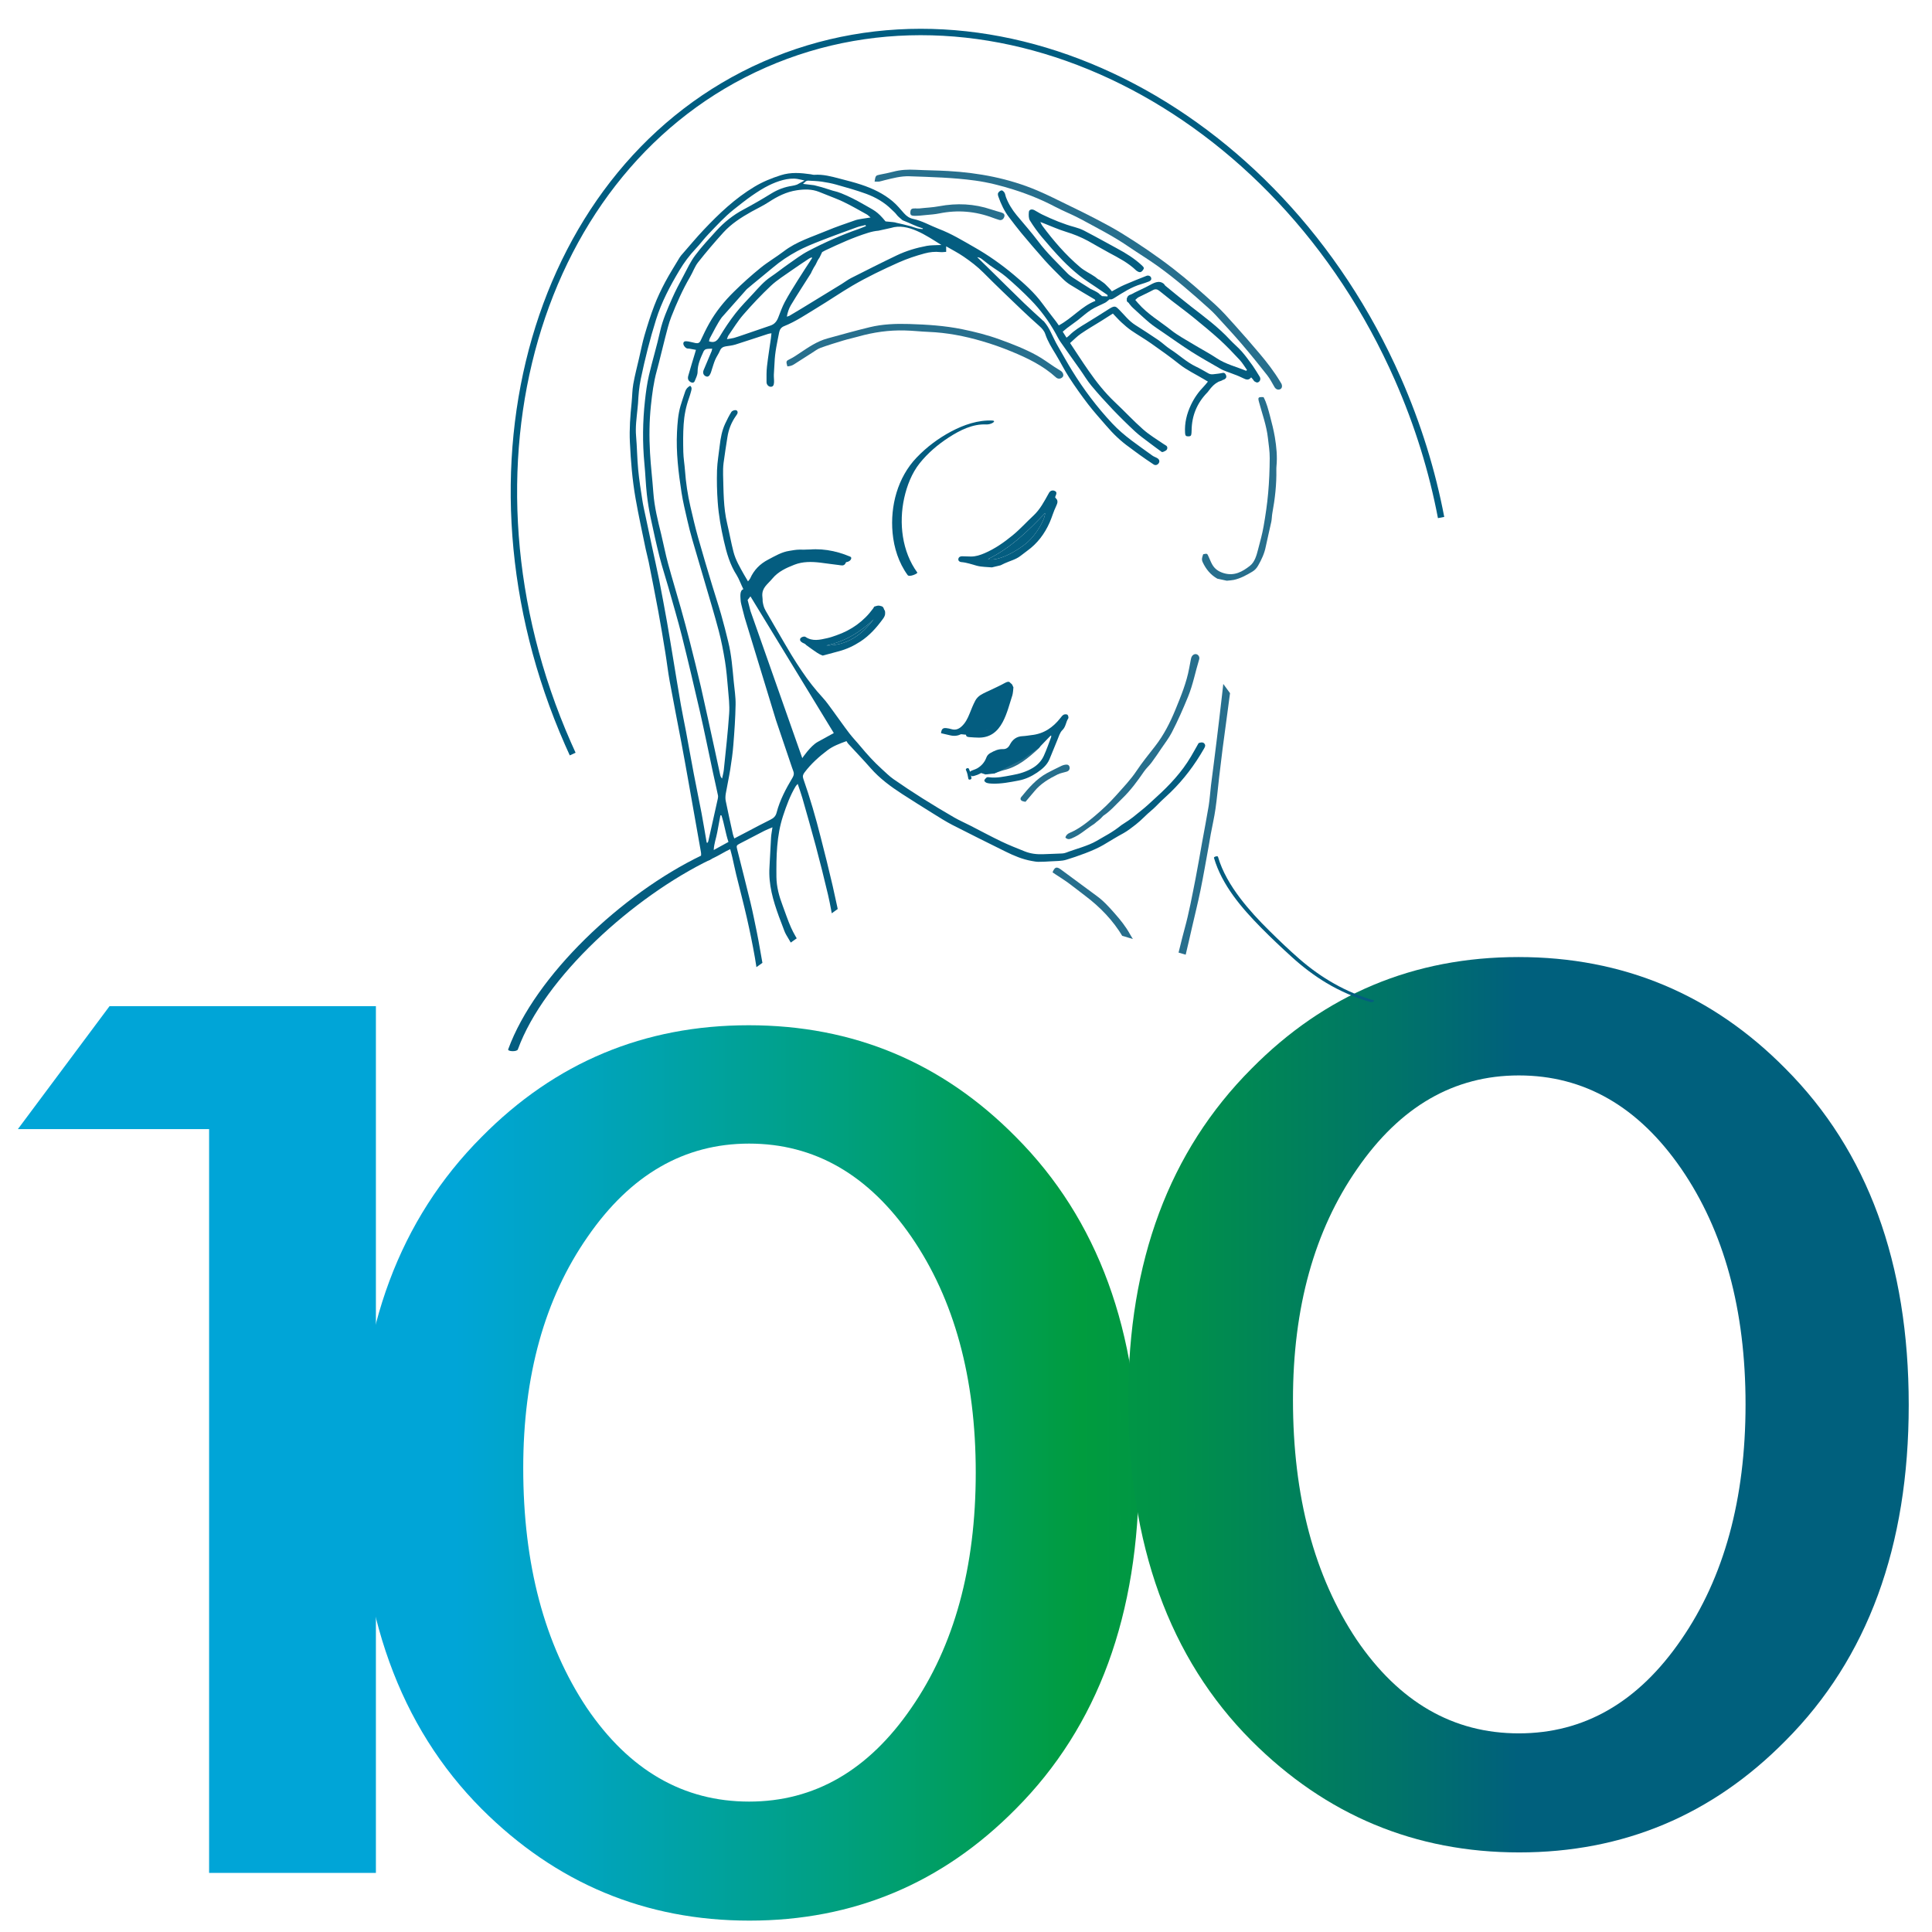<svg xmlns="http://www.w3.org/2000/svg" xmlns:xlink="http://www.w3.org/1999/xlink" id="Layer_1" x="0px" y="0px" viewBox="0 0 1080 1080" style="enable-background:new 0 0 1080 1080;" xml:space="preserve"><style type="text/css">	.st0{fill:url(#SVGID_1_);}	.st1{fill:url(#SVGID_00000026882088299925117610000008394244383573350048_);}	.st2{fill:url(#SVGID_00000071528208022421414090000002652324963072029072_);}	.st3{fill:#045D80;}	.st4{clip-path:url(#SVGID_00000046307381961185972300000005650391132357317261_);}	.st5{fill-rule:evenodd;clip-rule:evenodd;}	.st6{fill-rule:evenodd;clip-rule:evenodd;fill:#276F8D;}	.st7{fill-rule:evenodd;clip-rule:evenodd;fill:#045D80;}	.st8{fill:none;stroke:#005D81;stroke-width:3.578;stroke-miterlimit:10;}	.st9{fill:url(#SVGID_00000026133623292134013550000001406421357209298350_);}	.st10{fill:url(#SVGID_00000178179654976700132060000018025041725842947737_);}	.st11{fill:url(#SVGID_00000011719037703606266860000014079305977512753297_);}	.st12{fill:url(#SVGID_00000083791071336640105560000011335904080405760136_);}</style><linearGradient id="SVGID_1_" gradientUnits="userSpaceOnUse" x1="1007.099" y1="277.286" x2="98.982" y2="277.286" gradientTransform="matrix(1 0 0 -1 0 1082)">	<stop offset="0.132" style="stop-color:#00607D"></stop>	<stop offset="0.206" style="stop-color:#007369"></stop>	<stop offset="0.343" style="stop-color:#00914A"></stop>	<stop offset="0.419" style="stop-color:#009C3E"></stop>	<stop offset="0.582" style="stop-color:#00A085"></stop>	<stop offset="0.732" style="stop-color:#00A4C0"></stop>	<stop offset="0.804" style="stop-color:#00A5D7"></stop></linearGradient><path class="st0" d="M116.89,631.18H10l51.22-68.71h148.91v484.5h-93.24V631.18z"></path><linearGradient id="SVGID_00000097481738145857550580000005410806682211070391_" gradientUnits="userSpaceOnUse" x1="984.741" y1="258.61" x2="76.603" y2="258.61" gradientTransform="matrix(1 0 0 -1 0 1082)">	<stop offset="0.132" style="stop-color:#00607D"></stop>	<stop offset="0.206" style="stop-color:#007369"></stop>	<stop offset="0.343" style="stop-color:#00914A"></stop>	<stop offset="0.419" style="stop-color:#009C3E"></stop>	<stop offset="0.582" style="stop-color:#00A085"></stop>	<stop offset="0.732" style="stop-color:#00A4C0"></stop>	<stop offset="0.804" style="stop-color:#00A5D7"></stop></linearGradient><path style="fill:url(#SVGID_00000097481738145857550580000005410806682211070391_);" d="M200.43,820.37 c0-77.26,22.92-138.79,68.82-184.82c41.11-41.64,90.84-62.43,149.3-62.43c58.45,0,108.19,20.81,149.3,62.43 c45.9,46.02,68.83,108.65,68.83,187.93c0,79.1-22.93,141.65-68.83,187.7c-41.11,41.63-90.75,62.46-148.91,62.46 c-58.17,0-108.07-20.84-149.7-62.46C223.35,965.14,200.43,901.55,200.43,820.37z M292.49,820.66c0,53.81,11.85,98.46,35.53,134.03 c23.74,34.95,53.99,52.41,90.73,52.41c36.5,0,66.77-17.46,90.72-52.41c24-34.74,35.98-78.57,35.98-131.52 c0-52.88-11.98-96.86-35.98-131.77c-23.95-34.74-54.22-52.12-90.72-52.12c-36.24,0-66.32,17.38-90.28,52.12 C304.45,725.88,292.49,769.01,292.49,820.66z"></path><linearGradient id="SVGID_00000099663352300629775000000012719391979063786143_" gradientUnits="userSpaceOnUse" x1="968.803" y1="296.73" x2="60.563" y2="296.73" gradientTransform="matrix(1 0 0 -1 0 1082)">	<stop offset="0.132" style="stop-color:#00607D"></stop>	<stop offset="0.206" style="stop-color:#007369"></stop>	<stop offset="0.343" style="stop-color:#00914A"></stop>	<stop offset="0.419" style="stop-color:#009C3E"></stop>	<stop offset="0.582" style="stop-color:#00A085"></stop>	<stop offset="0.732" style="stop-color:#00A4C0"></stop>	<stop offset="0.804" style="stop-color:#00A5D7"></stop></linearGradient><path style="fill:url(#SVGID_00000099663352300629775000000012719391979063786143_);" d="M630.69,782.24 c0-77.21,22.97-138.78,68.88-184.82c41.06-41.6,90.84-62.42,149.29-62.42c58.43,0,108.21,20.81,149.27,62.42 c45.9,46.04,68.86,108.67,68.86,187.93c0,79.13-22.95,141.65-68.86,187.7c-41.06,41.64-90.73,62.46-148.89,62.46 s-108.07-20.82-149.67-62.46C653.66,927.01,630.69,863.43,630.69,782.24z M722.78,782.52c0,53.81,11.85,98.46,35.56,134.05 c23.76,34.95,53.96,52.39,90.69,52.39c36.53,0,66.8-17.43,90.77-52.39c23.97-34.74,35.97-78.58,35.97-131.54 c0-52.87-12-96.85-35.97-131.74c-23.97-34.74-54.23-52.12-90.77-52.12c-36.23,0-66.32,17.38-90.29,52.12 C734.75,687.77,722.78,730.88,722.78,782.52z"></path><g>	<path class="st3" d="M284.09,586.55c15.15-41.44,63.79-87.05,108.01-108.33c1.37-0.67,7.12,1.26,5.27,2.16  c-43.15,20.78-93.11,65.79-107.9,106.28C288.94,588.06,283.62,587.84,284.09,586.55L284.09,586.55z"></path></g><g>	<defs>		<polygon id="SVGID_00000018205931969782989720000003455491828206407347_" points="824.88,581.89 500.21,485.32 417.33,544.58    402.15,485.01 285.35,408.5 268,-7.66 824.88,-7.66   "></polygon>	</defs>	<clipPath id="SVGID_00000109741283430964939540000009275100786476433335_">		<use xlink:href="#SVGID_00000018205931969782989720000003455491828206407347_" style="overflow:visible;"></use>	</clipPath>	<g style="clip-path:url(#SVGID_00000109741283430964939540000009275100786476433335_);">		<path class="st5" d="M423.13,332.96c0.34-1.32,0.51-2.04,0.7-2.76c1.18-4.37,3.04-8.37,6.8-11.21c4.08-3.08,8.26-5.99,13.29-7.46   c-0.51-0.14-0.99-0.15-1.45-0.03c-5.81,1.5-10.93,4.35-15.65,8.01c-1.43,1.12-2.47,2.62-2.75,4.23c-0.43,2.43-1.69,3.76-4.24,4.42   C420.93,329.76,421.87,331.11,423.13,332.96z"></path>		<path class="st5" d="M491.45,125.38c0.01-0.18,0.05-0.37,0.08-0.57c-0.41-0.1-0.8-0.22-1.21-0.29c-0.03,0-0.11,0.41-0.15,0.63   C490.58,125.22,491.01,125.3,491.45,125.38z"></path>		<path class="st6" d="M680.49,323.48c-3.78-2.14-6.39-5.35-8.21-9.28c-0.77-1.64-0.14-2.98,0.32-4.38   c2.21-0.46,2.21-0.46,2.96,1.24c0.7,1.48,1.25,3.02,2.05,4.44c1.42,2.54,3.51,4,6.48,4.9c5.93,1.78,10.49-0.88,14.62-4.1   c2.68-2.08,3.68-5.73,4.55-9.09c1.12-4.31,2.35-8.63,3.1-13c1.08-6.16,2-12.38,2.55-18.59c0.58-6.48,0.83-13.02,0.87-19.53   c0.03-3.75-0.58-7.52-1.01-11.27c-0.77-6.91-3.19-13.47-4.99-20.13c-0.69-2.57-0.46-2.85,2.56-2.68   c1.75,3.29,2.63,6.95,3.61,10.58c1.04,3.89,2.02,7.82,2.7,11.77c0.9,5.39,1.44,10.86,0.9,16.37c-0.03,0.6-0.09,1.21-0.06,1.81   c0.16,8.18-0.75,16.24-2.24,24.28c-0.29,1.59-0.26,3.25-0.58,4.83c-0.99,4.7-2.17,9.35-3.13,14.06c-0.74,3.75-2.34,7.12-4.21,10.4   c-0.83,1.47-1.83,2.6-3.3,3.47c-3.25,1.94-6.54,3.75-10.27,4.58c-1.23,0.26-2.5,0.3-3.97,0.46 M687.59,387.48   c-0.36,2.73-0.64,4.87-0.93,7.01c-1.07,8.08-2.17,16.14-3.24,24.22c-0.67,5.19-1.29,10.38-1.89,15.57   c-0.7,5.96-1.21,11.96-2.07,17.88c-0.68,4.75-1.77,9.45-2.65,14.16c-0.43,2.27-0.76,4.57-1.18,6.84   c-1.5,8.18-2.89,16.39-4.56,24.54c-1.43,6.97-3.16,13.87-4.75,20.81c-1.21,5.18-2.32,10.37-3.6,15.52   c-0.65,2.56-1.68,5.04-2.4,7.6c-0.93,3.37-1.76,6.78-2.59,10.18c-0.54,2.19-1.81,3.07-3.4,2.37c-0.8-0.35-1.25-0.87-1.04-1.81   c0.11-0.41,0.2-0.83,0.32-1.24c1.27-4.35,2.66-8.7,3.82-13.08c1.61-6.13,2.99-12.33,4.66-18.45c2.62-9.43,4.36-19.05,6.26-28.63   c1.32-6.71,2.43-13.48,3.65-20.21c1.22-6.75,2.54-13.49,3.66-20.27c0.6-3.79,0.83-7.65,1.29-11.48c1.03-8.17,2.12-16.32,3.1-24.5   c1.1-8.75,2.08-17.52,3.11-26.29c0.23-1.96,0.4-3.92,0.66-5.89"></path>		<path class="st6" d="M488.9,101.51c0.52-3.37,0.61-3.42,3.06-3.92c2.43-0.49,4.88-0.93,7.27-1.58c4.14-1.12,8.28-1.32,12.5-1.1   c6.11,0.31,12.19,0.34,18.29,0.69c17.15,0.98,33.87,4.13,49.78,10.87c6.07,2.57,11.96,5.59,17.89,8.47   c4.87,2.35,9.72,4.72,14.51,7.23c4.95,2.6,9.89,5.2,14.65,8.11c10,6.16,19.74,12.75,29.05,19.96   c8.08,6.26,15.73,13.05,23.27,19.89c4.01,3.62,7.58,7.73,11.19,11.74c4.66,5.17,9.22,10.4,13.7,15.72   c4.21,4.98,8.19,10.14,11.56,15.75c0.21,0.37,0.47,0.7,0.67,1.09c0.66,1.36,0.37,2.67-0.64,3.13c-1.23,0.57-2.43,0.08-3.2-1.2   c-1.31-2.21-2.47-4.56-4.04-6.56c-4.65-5.93-9.4-11.8-14.3-17.53c-4.74-5.55-9.74-10.86-14.64-16.26   c-1.16-1.26-2.41-2.44-3.68-3.58c-9.18-8.28-18.5-16.41-28.55-23.64c-5.42-3.89-11.16-7.36-16.68-11.13   c-8.37-5.73-17.42-10.29-26.31-15.13c-4.59-2.48-9.51-4.38-14.14-6.8c-7.54-3.99-15.38-7.17-23.49-9.74   c-7.04-2.21-14.13-4.04-21.51-5.05c-12.2-1.67-24.44-1.98-36.7-2.4c-4.79-0.17-9.35,1.09-13.93,2.2c-1.01,0.23-1.99,0.6-3,0.77   C490.73,101.6,489.91,101.51,488.9,101.51z"></path>		<path class="st7" d="M699.4,210.95c-1.43,1.85-2.84,1.29-4.65,0.38c-2.9-1.48-6.03-2.42-9.06-3.63c-1.27-0.49-2.54-0.99-3.69-1.68   c-5.3-3.05-10.61-6.02-15.74-9.26c-5.48-3.5-10.78-7.27-16.15-10.96c-2.55-1.74-5.15-3.41-7.52-5.37   c-3.17-2.62-6.13-5.5-9.18-8.24c-1-0.9-0.76-0.75-2.2-2.45c-0.07-0.25-0.43-0.64-1.1-1.09c-0.6-1.37,0,0-0.25-1.71   c0.55-1.36,0.69-1.78,2.19-2.28c0.77-0.25,1.37-0.7,1.99-1c4.13-2.07,3.92-1.78,8.01-3.92c2.57-1.33,5.8-3.57,8.73-0.9   c0.14,0.35,0.42,0.7,0.74,0.96c4.72,3.84,9.4,7.75,14.2,11.48c7.6,5.91,15.33,11.59,21.89,18.7c2.09,2.26,4.54,4.22,6.57,6.54   c2.2,2.49,4.13,5.23,6.09,7.92c1.38,1.97,2.59,4.04,3.86,6.07c0.8,1.26,0.32,2.87-1.09,3.28c-0.49,0.15-1.24-0.24-1.74-0.57   c-0.4-0.27-0.63-0.8-0.95-1.19C700.08,211.72,699.8,211.4,699.4,210.95z M696.61,207.29c0.16-0.16,0.31-0.31,0.47-0.48   c-1.35-1.87-2.5-3.9-4.06-5.58c-3.56-3.82-7.17-7.63-11.01-11.16c-4.76-4.31-9.72-8.41-14.7-12.46c-4.07-3.31-8.29-6.4-12.42-9.6   c-2.31-1.79-4.56-3.66-6.85-5.46c-1.08-0.86-2.15-1.14-3.52-0.4c-2.64,1.44-5.4,2.65-8.06,4c-0.64,0.33-1.13,0.91-1.84,1.52   c0.64,0.75,1.14,1.33,1.64,1.9c5.24,6.03,12.15,10.03,18.3,14.91c3.87,3.08,8.31,5.43,12.55,8c4.33,2.64,8.84,4.97,13.04,7.77   C685.25,203.63,691.12,205,696.61,207.29z"></path>		<path class="st7" d="M554.48,317.17c-2.59-0.26-5.59-0.18-8.35-0.9c-2.94-0.8-5.79-1.84-8.85-2.07c-0.84-0.08-1.72-0.71-1.56-1.74   c0.18-1.07,1.06-1.52,2.11-1.5c1.61,0.02,3.23,0.12,4.85,0.14c2.73,0.04,5.18-0.8,7.69-1.85c5.82-2.5,10.95-6.1,15.77-10.07   c4.09-3.35,7.67-7.35,11.55-10.95c3.71-3.46,5.99-7.85,8.41-12.19c0.24-0.46,0.49-0.94,0.86-1.25c0.85-0.76,1.92-0.8,2.87-0.25   c0.92,0.52,0.81,1.41,0.41,2.27c-0.16,0.39-0.31,0.77-0.51,1.32c1.98,1.42,1.55,2.95,0.6,4.91c-1.42,2.91-2.27,6.09-3.58,9.05   c-2.83,6.37-6.91,11.8-12.64,15.89c-1.25,0.9-2.47,1.84-3.69,2.8c-2.63,2.04-5.87,2.76-8.8,4.12c-0.64,0.29-1.29,0.6-2.36,1.13    M552.32,312.54c4.86,1.54,15.98-4.01,22.3-9.65c4.75-4.23,9.68-12.72,9.58-16.09C574.73,296.84,564.9,306.35,552.32,312.54z"></path>		<path class="st6" d="M440.14,204.81c-0.87-2.96-0.68-3.07,1.58-4.16c1.92-0.93,3.68-2.19,5.45-3.36c4.85-3.24,9.65-6.54,15.38-8.1   c3.79-1.03,7.59-2.11,11.4-3.13c4.04-1.09,8.11-2.16,12.17-3.14c7.34-1.78,14.78-2.03,22.27-1.8c9.85,0.31,19.71,0.93,29.39,2.9   c7.14,1.45,14.18,3.23,21.06,5.73c7.11,2.56,14.14,5.31,20.76,8.94c3.44,1.9,6.61,4.29,9.89,6.45c1.15,0.75,2.31,1.45,3.46,2.17   c1.22,0.73,1.82,2.37,1.21,3.26c-0.87,1.22-2.63,1.49-3.8,0.45c-7.29-6.65-16-10.86-24.99-14.55c-5.38-2.22-10.88-4.16-16.47-5.78   c-9.7-2.84-19.64-4.76-29.8-5.16c-4.45-0.17-8.88-0.71-13.33-0.8c-8.82-0.25-17.46,1-25.95,3.39c-2.79,0.8-5.66,1.39-8.44,2.23   c-4.26,1.29-8.53,2.59-12.72,4.11c-1.73,0.65-3.27,1.85-4.86,2.85c-3.32,2.09-6.64,4.2-9.93,6.35   C442.78,204.38,441.6,204.72,440.14,204.81z"></path>		<path class="st7" d="M468.26,365.49 M459.92,366.48c-1.62-0.68-2.08-0.79-4.68-2.63c-1.26-0.93-2.2-1.45-4.77-3.41   c-0.18-0.54-1.26-0.78-1.89-1.18c-0.8-0.52-1.64-1.08-1.24-2.24c0.29-0.78,2.16-1.5,2.92-1c3.91,2.68,8.03,1.63,12.12,0.72   c1.75-0.38,3.46-0.98,5.15-1.58c8.42-2.92,15.36-7.87,20.62-15.1c0.25-0.34,0.41-0.93,0.71-1.01c0.95-0.28,1.99-0.67,2.88-0.44   c1.94,0.48,1.59,0.49,2.17,1.25c0.15,0.19,0,0.43,0.78,1.62c0.18,1.28,0.37,2.45-1.07,4.41c-3.56,4.87-7.5,9.37-12.61,12.7   c-3.75,2.45-7.77,4.33-12.11,5.48c-0.67,0.18-1.33,0.35-2.46,0.66 M488.33,346.28c-7.5,7.18-16.12,12.36-26.41,14.54   C473.43,360.9,481.65,355,488.33,346.28z"></path>		<path class="st6" d="M595.57,468.2c0.37-1.45,1.32-2.16,2.43-2.63c5.21-2.21,9.52-5.68,13.82-9.28c4.36-3.64,8.44-7.53,12.2-11.76   c3.9-4.41,8-8.64,11.32-13.61c3.16-4.75,6.81-9.21,10.34-13.75c4.9-6.28,8.44-13.27,11.44-20.59c3.08-7.52,6.19-15.07,7.66-23.14   c0.27-1.6,0.58-3.19,0.91-4.79c0.13-0.58,0.24-1.18,0.56-1.68c0.62-1.12,1.84-1.58,2.8-1.18c1,0.4,1.66,1.59,1.3,2.79   c-2.14,6.94-3.45,14.1-6.21,20.86c-2.79,6.83-5.75,13.56-9.14,20.1c-1.61,3.1-3.79,5.89-5.76,8.8c-1.82,2.7-3.62,5.39-5.56,7.99   c-1.28,1.7-2.92,3.15-4.12,4.88c-3.68,5.37-7.52,10.6-12.2,15.12c-3.49,3.34-6.49,6.95-10.6,9.68c-2.3,2.63-3.65,3.17-4.91,4.42   c-6.22,4.1-7.79,6.12-12.88,8.27C597.75,469.2,596.66,469.32,595.57,468.2z"></path>		<path class="st7" d="M587.6,411.07c-1.72,0.71-3.19,1.36-4.68,1.94c-3.08,1.21-6.33,1.53-9.57,1.77c-2.63,0.19-4.73,0.9-5.97,3.6   c-1.27,2.77-3.45,4.17-6.81,3.9c-2.99-0.24-5.28,1.06-6.8,4.03c-1.82,3.58-4.8,6.19-8.83,7.3c-0.57,0.16-1.28,0.42-1.75,0.21   c-0.66-0.32-1.18-1.01-1.76-1.55c0.47-0.45,0.87-1.02,1.39-1.31c1.16-0.57,2.43-0.86,3.52-1.49c2.37-1.4,4.1-3.41,5.05-6.01   c0.45-1.22,1.27-1.99,2.32-2.57c2.1-1.18,4.28-2.2,6.79-2.13c1.92,0.09,3.16-0.78,4.05-2.53c1.47-2.83,3.72-4.59,7.1-4.72   c1.69-0.07,3.38-0.39,5.07-0.6c6.84-0.72,11.97-4.31,16.09-9.58c0.52-0.67,1.07-1.43,1.77-1.8c0.58-0.3,1.67-0.34,2.14,0.02   c0.41,0.35,0.73,1.6,0.45,2.03c-1.39,2.04-1.3,4.65-3.29,6.55c-1.45,1.4-2.04,3.73-2.88,5.69c-1.5,3.54-2.85,7.14-4.36,10.67   c-1.41,3.26-4.09,5.5-6.93,7.42c-3.13,2.12-6.57,3.72-10.34,4.43c-4.87,0.92-9.77,1.9-14.77,1.72c-1.04-0.04-2.09-0.13-3.06-0.44   c-0.54-0.17-1.36-0.92-1.3-1.27c0.11-0.64,0.72-1.24,1.27-1.71c0.26-0.22,0.81-0.22,1.22-0.17c4.43,0.65,8.72-0.4,12.99-1.16   c4.08-0.71,8-1.88,11.6-4.03c2.74-1.65,4.85-3.9,6.16-6.73c1.57-3.42,2.78-7,4.13-10.54C587.66,411.83,587.6,411.55,587.6,411.07z   "></path>		<path class="st6" d="M588.38,487.64c1.21-3.02,2.3-3.31,4.62-1.62c6.68,4.96,13.36,9.88,20.06,14.81   c3.86,2.79,6.99,6.29,10.11,9.83c3.19,3.61,6.18,7.33,8.51,11.59c1.49,2.71,3.41,5.14,4.87,7.89c1.76,3.3,3.26,6.78,4.84,10.2   c1.23,2.63,2.4,5.28,3.66,7.89c0.9,1.85,0.03,3.54-2.01,3.65c-1.45,0.09-1.88-1.03-2.31-2.04c-0.92-2.3-1.87-4.6-2.68-6.97   c-1.63-4.73-4.07-9.03-6.74-13.26c-1.22-1.96-2.43-3.93-3.63-5.91c-5.42-9.13-12.65-16.61-21.1-22.98   c-3.22-2.41-6.34-4.95-9.59-7.32c-2.14-1.56-4.41-2.95-6.63-4.42C589.75,488.58,589.11,488.15,588.38,487.64z"></path>		<path class="st6" d="M514.09,116.51c4.09-0.48,6.88-0.48,10.92-1.23c9.88-1.84,19.57-1.42,29.12,1.82   c1.86,0.63,3.76,1.13,5.65,1.69c1.46,0.44,1.99,1.22,1.63,2.38c-0.43,1.42-1.6,2.16-2.89,1.76c-1.16-0.34-2.28-0.74-3.41-1.15   c-9.76-3.69-19.74-4.56-30-2.48c-2.49,0.52-5.07,0.67-7.66,0.92c-2.02,0.2-4.07,0.45-6.12,0.43c-2.12-0.03-2.52-0.51-2.43-2.1   c0.13-1.67,0.71-2.11,2.81-2.05c0.37,0,0.71,0.02,1.04,0.05C512.75,116.6,514.07,116.45,514.09,116.51z"></path>		<path class="st7" d="M563.89,385.34c-0.44,0.05-0.9,0.01-1.28,0.17c-4.13,1.88-8.26,3.72-12.36,5.63   c-2.61,1.22-3.22,3.88-4.29,6.19c-1.18,2.54-2.05,5.27-3.43,7.7c-0.99,1.73-2.5,3.26-4.06,4.53c-2.08,1.68-4.62,2.14-7.29,1.5   c-1.73-0.4-3.45-0.8-5.14-1.19c0.26-2.33,0.99-3.03,2.88-2.86c1.01,0.09,2.04,0.34,3.02,0.61c2.12,0.62,3.88-0.01,5.46-1.41   c2.25-1.98,3.51-4.58,4.61-7.3c1-2.47,1.95-4.96,3.2-7.28c0.64-1.22,1.76-2.37,2.92-3.1c2.02-1.25,4.27-2.15,6.41-3.18   c2.39-1.16,4.8-2.24,7.1-3.52c1.35-0.75,2.29-1,2.99-0.28c0.72,0.74,0.6,1.71-0.31,2.97c-0.19,0.28-0.32,0.57-0.5,0.86   L563.89,385.34z"></path>		<path class="st7" d="M565.59,382.41c0.67,0.95,0.67,1.54,0.92,1.78c0,0.7-0.32,3.62-0.58,4.43c-1.65,5.05-2.87,10.22-5.39,14.98   c-2.89,5.44-7.02,8.77-13.41,8.74c-1.71-0.01-3.42-0.15-5.13-0.28c-0.93-0.09-2.01-0.12-2-1.48c0.01-1.06,1.29-2.11,2.52-2.08   c1.72,0.06,3.42,0.25,5.12,0.22c5.39-0.08,8.48-3.5,10.45-7.89c1.6-3.56,2.67-7.39,3.7-11.16c0.45-1.64,1.81-6.44,2.94-7.67   C564.64,381.54,565.59,382.41,565.59,382.41z"></path>		<path class="st6" d="M573.26,448.21c-0.61-0.12-1.21-0.18-1.75-0.4c-1.09-0.49-1.35-1.36-0.61-2.29   c4.18-5.12,8.47-10.13,14.41-13.36c2.69-1.45,5.47-2.79,8.24-4.13c0.61-0.28,1.29-0.47,1.98-0.57c1.34-0.22,2.14,0.28,2.36,1.34   c0.26,1.18-0.37,2.17-1.59,2.55c-1.7,0.53-3.53,0.8-5.11,1.58c-4.83,2.39-9.45,5.11-12.94,9.38   C576.68,444.23,575.05,446.1,573.26,448.21z"></path>		<path class="st6" d="M552.76,430.4c0.94-0.55,1.79-1.18,2.79-1.62c1.1-0.48,2.25-0.86,3.4-1.09c5.85-1.19,10.56-4.37,14.97-8.11   c1.36-1.16,2.58-2.46,3.88-3.7c1.36-1.3,2.58-1.55,3.33-0.72c0.78,0.87,0.63,2.21-0.66,3.38c-5.67,5.16-11.42,10.12-19.16,11.94   c-1.76,0.43-3.43,1.19-5.14,1.67C554.35,432.68,554.12,432.5,552.76,430.4z"></path>		<path class="st5" d="M423.13,332.96c-1.26-1.85-2.2-3.2-3.3-4.79c2.55-0.67,3.81-1.99,4.24-4.42c0.28-1.61,1.32-3.11,2.75-4.23   c4.72-3.66,9.84-6.51,15.65-8.01c0.46-0.12,0.94-0.11,1.45,0.03c-5.03,1.47-9.21,4.38-13.29,7.46c-3.76,2.84-5.61,6.84-6.8,11.21   C423.64,330.91,423.47,331.64,423.13,332.96z"></path>		<path class="st7" d="M552.32,312.54c12.59-6.19,22.42-15.7,31.89-25.74c0.1,3.37-4.83,11.87-9.58,16.09   C568.3,308.53,557.18,314.08,552.32,312.54z"></path>		<path class="st7" d="M488.33,346.28c-6.68,8.72-14.9,14.62-26.41,14.54C472.21,358.63,480.83,353.46,488.33,346.28z"></path>		<path class="st8" d="M320.13,421.52c-0.9-1.97-1.78-3.94-2.66-5.92c-67.4-153.31-18.18-323.24,109.94-379.53   c128.13-56.28,286.62,22.42,354.01,175.78c11.24,25.56,19.23,51.57,24.16,77.45"></path>		<polygon class="st7" points="540.48,405.59 546.45,391.37 562.97,383.68 565.87,387.43 557,406.15 545.61,410.43 541.91,410.43    536.79,408.99   "></polygon>		<g>			<g>				<path class="st3" d="M539.98,430.45c0.76,1.55,1.06,3.27,1.36,4.95c0.07,0.42,0.71,0.47,1.03,0.37c0.37-0.11,0.78-0.4,0.7-0.84     c-0.32-1.82-0.68-3.59-1.5-5.26c-0.07-0.15-0.35-0.24-0.49-0.26c-0.22-0.03-0.49,0.02-0.68,0.12     C540.02,429.74,539.78,430.06,539.98,430.45L539.98,430.45z"></path>			</g>		</g>		<g>			<g>				<path class="st3" d="M535.14,410.47c1.92-0.26,3.83,0.26,5.75,0.28c0.41,0,0.93-0.11,1.13-0.51c0.18-0.36-0.16-0.67-0.51-0.67     c-2.07-0.01-4.12-0.56-6.2-0.28c-0.36,0.05-0.91,0.24-0.96,0.67C534.3,410.37,534.83,410.52,535.14,410.47L535.14,410.47z"></path>			</g>		</g>		<g>			<g>				<path class="st3" d="M587.72,277.51c0.78,1.54,0.65,3.41-0.24,4.88c-0.2,0.33,0.17,0.48,0.46,0.48c0.35,0,0.94-0.13,1.15-0.46     c0.97-1.61,1.23-3.65,0.36-5.36c-0.16-0.33-0.68-0.26-0.98-0.18C588.31,276.91,587.56,277.19,587.72,277.51L587.72,277.51z"></path>			</g>		</g>		<g>			<g>				<path class="st3" d="M678.61,479.53c4.47,15.27,15.47,28.04,26.43,39.15c5.52,5.59,11.27,11.01,17.09,16.29     c5.95,5.4,12.36,10.31,19.26,14.45c7.74,4.64,16.06,8.25,24.73,10.74c0.49,0.14,1.15,0,1.58-0.26c0.21-0.13,0.77-0.55,0.24-0.7     c-15.48-4.46-29.42-12.56-41.54-23.12c-5.83-5.08-11.46-10.49-16.96-15.92c-5.76-5.69-11.29-11.64-16.19-18.09     c-5.3-6.99-9.92-14.68-12.4-23.15C680.68,478.3,678.44,478.92,678.61,479.53L678.61,479.53z"></path>			</g>		</g>		<path class="st7" d="M416.3,345.31c-0.31-1.5-2.21-7.95-2.27-9.49c-0.05-1.78-0.79-5.69,1.52-6.45c-1.08-2.15-2.6-6.09-3.74-7.86   c-3.79-5.86-5.64-12.44-7.16-19.14c-1.62-7.11-2.9-14.3-3.43-21.57c-0.45-5.99-0.57-12-0.4-17.99c0.16-4.6,1-9.18,1.51-13.76   c0.49-4.22,1.24-8.32,3.03-12.18c1.05-2.25,2.17-4.47,3.47-6.58c0.35-0.58,1.41-0.99,2.15-1.03c1.11-0.06,1.64,0.94,1.2,1.99   c-0.2,0.46-0.55,0.87-0.83,1.3c-2.51,3.57-4.07,7.53-4.72,11.83c-0.76,4.82-1.52,9.65-2.16,14.5c-0.26,2.11-0.31,4.29-0.26,6.43   c0.28,9.16,0.13,18.34,2.28,27.36c1.25,5.26,2.18,10.6,3.53,15.82c1.18,4.58,3.63,8.68,5.93,12.79c0.65,1.18,1.36,2.31,2.18,3.71   c0.54-0.7,0.98-1.12,1.21-1.61c2.1-4.73,5.49-8.18,10.1-10.57c3.82-1.98,7.49-4.24,11.82-4.88c1.85-0.3,3.73-0.67,5.59-0.68   c5.57-0.05,11.13,0.06,16.54,1.84c2.43,0.77,5.04,1.01,7.52,1.67c2.2,0.58,2.82,2.41,1.63,4.32c-0.91,1.46-2.32,0.93-3.5,0.8   c-3.51-0.38-6.98-0.95-10.49-1.36c-4.88-0.57-9.77-0.67-14.47,1.16c-4.57,1.79-9.04,3.81-12.27,7.7   c-2.82,3.38-5.85,5.08-5.68,9.62c0,0.34,0.3,2.69,0.17,2.97c0.5,3.64,1.4,4.92,2.64,7.04c1.91,3.33,3.83,6.67,5.78,10   c2.6,4.45,5.15,8.91,7.82,13.31c1.82,3,3.76,5.94,5.72,8.86c3.54,5.29,7.45,10.27,11.75,14.94c2.02,2.21,3.71,4.69,5.5,7.1   c3.09,4.2,6.05,8.49,9.22,12.64c1.97,2.59,4.28,4.92,6.33,7.43c3.68,4.43,7.54,8.68,11.8,12.54c2.17,1.96,4.24,4.06,6.61,5.72   c5.36,3.73,10.76,7.32,16.31,10.8c5.8,3.67,11.69,7.18,17.64,10.63c2.88,1.67,5.99,2.99,8.94,4.52c5.82,2.98,11.54,6.08,17.43,8.9   c4.23,2.04,8.63,3.75,13.02,5.52c3.3,1.33,6.78,1.73,10.34,1.59c3.51-0.15,7.03-0.23,10.55-0.41c0.75-0.02,1.53-0.19,2.24-0.46   c5.19-2.02,12.19-3.71,17.04-6.55c4.76-2.84,8.64-4.61,13.9-8.84c6.71-4.25,6.88-4.88,10.68-7.84c3.13-2.41,5.93-5.18,8.86-7.82   c7.41-6.71,14.18-13.95,19.29-22.59c1.39-2.34,2.7-4.73,4.31-7.57c-0.08,0.03,0.37-0.17,0.86-0.28c0.98-0.26,1.92-0.17,2.53,0.74   c0.6,0.93,0.15,1.68-0.35,2.59c-5.14,8.99-11.28,17.2-18.71,24.42c-1.65,1.61-3.38,3.13-5.07,4.73c-1.18,1.12-2.31,2.3-3.47,3.45   c-0.67,0.66-1.33,1.3-2.08,1.9c-3.48,2.89-5.27,5.15-8.83,7.95c-1.88,1.47-4.65,3.61-6.72,4.75c-4.66,2.53-6.88,4.01-11.45,6.69   c-5.44,3.2-14.62,6.39-20.63,8.23c-2.71,0.83-5.75,0.69-8.67,0.9c-2.3,0.15-4.61,0.28-6.92,0.27c-1.28,0-2.56-0.27-3.82-0.49   c-5.11-0.9-9.85-2.9-14.47-5.18c-9.98-4.94-19.96-9.88-29.86-14.96c-3.71-1.92-7.3-4.21-10.86-6.43   c-5.75-3.57-11.5-7.17-17.18-10.85c-6.42-4.16-12.54-8.66-17.65-14.48c-4.05-4.63-8.34-9.08-12.52-13.63   c-0.4-0.44-0.67-0.99-0.96-1.45c-3.98,1.45-7.5,2.76-10.56,5.06c-4.8,3.62-9.26,7.62-12.9,12.46c-0.87,1.15-1.16,2.11-0.67,3.51   c3.77,10.76,6.94,21.7,9.72,32.74c2.3,8.97,4.57,17.95,6.64,26.96c1.78,7.76,3.45,15.56,4.87,23.42   c0.98,5.47,1.47,11.04,2.16,16.58c0.18,1.44-0.62,2.68-1.68,2.71c-1.01,0.04-2.31-1.1-2.4-2.23c-0.6-5.11-1.14-10.22-1.73-15.34   c-0.12-1.19-0.36-2.38-0.57-3.54c-1.03-5.48-1.93-10.99-3.19-16.41c-2.15-9.16-4.46-18.3-6.88-27.41   c-2.38-8.94-4.95-17.83-7.48-26.73c-0.72-2.54-1.65-5.02-2.59-7.87c-0.57,0.66-0.92,0.96-1.16,1.36   c-3.1,5.18-5.15,10.81-7.04,16.54c-3.64,11.13-3.8,22.62-3.7,34.11c0.05,5.53,1.52,10.86,3.48,16.02   c1.54,4.07,2.89,8.26,4.67,12.25c1.42,3.2,3.27,6.2,5.07,9.23c4.19,7,9.7,12.86,15.93,18.07c3.77,3.17,8.11,5.44,12.62,7.41   c0.55,0.25,1.29,0.09,1.92,0.02c1.29-0.15,1.92,0.28,2.16,1.52c0.33,1.79-0.13,2.91-1.45,3.03c-0.82,0.06-1.76-0.06-2.5-0.42   c-3.73-1.92-7.47-3.87-11.12-5.94c-6.15-3.48-10.81-8.63-15.47-13.82c-4.07-4.53-6.73-9.89-9.84-15.01   c-0.87-1.45-1.36-3.14-1.99-4.72c-0.71-1.84-1.42-3.67-2.09-5.52c-3.24-8.9-5.9-17.91-5.28-27.58c0.35-5.57,0.54-11.13,0.89-16.69   c0.11-1.68,0.46-3.32,0.78-5.59c-1.85,0.8-3.18,1.29-4.46,1.93c-4.65,2.38-9.27,4.79-13.89,7.21c-1.69,0.9-1.88,1.19-1.4,3.06   c2.47,9.89,5.03,19.78,7.43,29.7c1.36,5.58,2.44,11.23,3.62,16.85c0.33,1.52,0.61,3.02,0.88,4.55c1.32,7.43,2.62,14.87,3.95,22.29   c0.16,1.03,0.41,2.01,0.64,3.02c0.06,0.33,0.24,0.64,0.28,0.98c0.2,1.45-0.62,2.85-1.75,3.02c-1.29,0.18-2.5-1-2.7-2.51   c-0.79-5.76-1.38-11.57-2.42-17.32c-1.31-7.43-2.82-14.84-4.5-22.2c-1.84-8.1-3.98-16.12-5.96-24.21   c-0.76-3.15-1.41-6.35-2.14-9.54c-0.33-1.5-0.76-2.96-1.2-4.62c-0.89,0.44-1.58,0.75-2.25,1.12c-2.27,1.2-4.46,2.56-6.78,3.65   c-1.84,0.87-4.93,2.46-6.84,3.99c0.18,1.96,4.86,4.07,5.16,6.03c2.16,14.6,3.96,29.26,4.62,44.02c0.29,6.34,0.72,12.66,1.06,19   c0.02,0.58,0.05,1.35-0.26,1.71c-0.52,0.59-1.31,1.23-2.04,1.28c-0.98,0.08-1.69-0.69-1.89-1.74c-0.07-0.34-0.08-0.68-0.07-1.03   c0.46-6.53-0.29-13.02-0.6-19.53c-0.63-12.79-2.18-25.48-3.84-38.15c-0.13-0.91-0.31-1.83-0.49-2.74   c-0.16-0.02-0.34-0.05-0.52-0.07c-0.53,1.81-1.11,3.58-1.6,5.41c-1.47,5.38-2.82,10.78-4.32,16.15   c-3.07,10.89-6.2,21.78-9.28,32.66c-0.9,3.19-1.74,6.41-2.61,9.62c-0.34,1.28-1.32,1.89-2.5,1.58c-1.29-0.35-1.96-1.39-1.53-2.73   c0.83-2.53,1.89-4.98,2.61-7.53c2.46-8.74,4.78-17.54,7.2-26.29c2.21-7.92,4.51-15.82,6.8-23.72c1.13-3.86,2.33-7.7,3.47-11.57   c0.11-0.3,0.07-0.65,0.11-1.38c-3.12,1.36-5.97,2.61-8.67,4.19c-4.07,2.4-8.13,4.79-12.18,7.24c-6.13,3.74-12.3,7.44-18.37,11.3   c-3.34,2.11-6.48,4.53-9.72,6.75c-4.7,3.17-9.21,6.64-14.17,9.35c-8.61,4.73-16.32,10.7-24.18,16.51   c-4.34,3.18-8.79,6.25-13.13,9.45c-1.51,1.1-2.9,2.4-4.3,3.66c-1.11,1.01-1.82,0.99-2.76-0.12c-1.01-1.15-0.97-1.72,0.38-2.7   c2.93-2.1,5.92-4.08,8.8-6.22c3.58-2.65,7.09-5.42,10.65-8.08c3.08-2.33,6.19-4.59,9.31-6.86c2.3-1.65,4.47-3.55,6.96-4.84   c6.44-3.34,12.07-7.87,18.11-11.77c5.98-3.84,11.7-8.07,17.73-11.85c8.28-5.16,16.73-10.09,25.14-15.05   c2.73-1.61,5.53-3.11,8.36-4.53c2.09-1.03,2.42-2.55,2.05-4.65c-2.4-13.34-4.73-26.68-7.09-40.02c-1.26-7.1-2.53-14.19-3.87-21.27   c-2.14-11.36-4.42-22.72-6.49-34.1c-0.98-5.41-1.59-10.87-2.48-16.29c-1.24-7.61-2.5-15.24-3.9-22.81   c-1.7-9.2-3.53-18.36-5.34-27.53c-0.5-2.43-1.18-4.83-1.7-7.27c-1.93-9.41-3.99-18.78-5.65-28.24c-1.83-10.4-2.67-20.9-3.18-31.46   c-0.35-7.41,0.21-14.72,0.96-22.04c0.36-3.48,0.33-7.06,0.94-10.49c0.85-4.88,2.14-9.67,3.25-14.52   c0.99-4.26,1.81-8.58,3.04-12.77c1.64-5.58,3.38-11.15,5.46-16.57c1.72-4.49,3.79-8.84,6.04-13.08c2.51-4.7,5.36-9.19,8.1-13.77   c0.48-0.8,1.11-1.51,1.73-2.2c3.9-4.46,7.69-9.03,11.77-13.34c8.57-9.05,17.54-17.58,28.34-24.05c4.71-2.83,9.56-4.79,14.74-6.44   c5.66-1.81,11.13-1.32,16.72-0.53c0.68,0.11,1.37,0.34,2.04,0.3c4.91-0.35,9.52,0.93,14.17,2.14c4,1.04,8,2.04,11.9,3.33   c6.48,2.14,12.63,5.04,17.85,9.49c2.27,1.93,4.19,4.3,6.18,6.53c1.41,1.58,2.99,2.72,5.11,3.17c5.1,1.06,9.56,3.74,14.34,5.57   c7.02,2.66,13.37,6.55,19.82,10.23c7.85,4.46,15.21,9.66,22.09,15.42c5.81,4.88,11.56,9.97,16.1,16.21   c2.46,3.4,5.08,6.69,7.62,10.02c0.51,0.7,1,1.4,1.46,2.07c7.62-4.13,12.82-10.74,20.44-13.7c-0.18-0.51-0.21-0.74-0.33-0.8   c-4.55-2.71-9.16-5.36-13.66-8.17c-1.59-0.98-3.08-2.22-4.4-3.54c-3.35-3.32-6.71-6.64-9.87-10.14   c-4.51-5.05-8.88-10.22-13.23-15.41c-2.31-2.77-4.44-5.67-6.64-8.51c-2.76-3.58-4.66-7.59-6.13-11.84   c-0.2-0.61-0.37-1.49-0.08-1.94c0.38-0.66,1.17-1.33,1.88-1.42c0.5-0.08,1.29,0.68,1.65,1.26c0.43,0.7,0.5,1.64,0.79,2.43   c1.41,3.74,3.47,7.08,6,10.15c4.06,4.88,8.28,9.63,12.1,14.7c4.79,6.43,10.61,11.88,16.14,17.64c0.95,1,2.06,1.82,3.2,2.58   c3,1.98,6.06,3.88,9.13,5.82c2.09,1.32-0.61-0.24,2.88,1.49c2.24,1.13,2.89,1.87,2.62,1.62c0.28,0.52,1.36,0.92,1.6,1.42   c1.04,0.05,2.01,0.09,3.15,0.15c-0.01-0.24,0.07-0.73-0.07-0.83c-2.09-1.47-4.21-2.87-6.31-4.3c-3.11-2.13-6.34-4.1-9.28-6.45   c-3.34-2.68-6.55-5.57-9.52-8.64c-3.99-4.13-7.78-8.47-11.46-12.86c-2.45-2.95-4.76-6.09-6.77-9.37   c-0.75-1.22-0.69-3.14-0.57-4.68c0.11-1.42,1.58-1.85,3.03-1.11c1.52,0.79,2.95,1.76,4.49,2.5c5.88,2.82,11.91,5.33,18.24,7.04   c1.73,0.48,3.46,1.08,5.05,1.9c4.03,2.07,8.02,4.28,12.02,6.45c2.17,1.18,4.33,2.41,6.54,3.58c4.93,2.64,9.65,5.58,13.76,9.4   c1.35,1.26,1.42,1.62,0.55,2.78c-0.91,1.19-1.75,1.34-3.06,0.52c-0.23-0.15-0.47-0.27-0.64-0.44c-4.44-4.3-9.89-7.07-15.26-9.95   c-3.93-2.1-7.74-4.41-11.64-6.55c-3.94-2.14-8.05-3.79-12.35-5.11c-4.33-1.32-8.48-3.22-12.72-4.87   c-0.39-0.14-0.76-0.28-1.61-0.61c0.51,0.98,0.73,1.58,1.1,2.08c6.22,8.36,12.99,16.23,20.94,23c2.92,2.5,5.47,3.43,8.64,5.62   c0.41,0.28,1.84,1.65,2.22,1.52c2.42,1.71,2.99,2.11,3.68,2.83c1.47,1.61,1.94,1.79,3.43,3.71c2.26-1.2,4.55-2.55,6.97-3.61   c4.07-1.79,8.24-3.41,12.39-5.05c1.03-0.42,2.27,0.12,2.56,1.04c0.37,1.16-0.37,1.78-1.3,2.15c-1.36,0.53-2.74,1.01-4.13,1.42   c-5.53,1.6-10.28,4.71-15.04,7.72c-1.03,0.64-1.9,1.09-2.69,0.75c-0.99,0.78-1.69,1.5-2.55,1.96c-2.57,1.33-5.34,2.37-7.78,3.92   c-2.66,1.71-5,3.89-7.5,5.83c-1.99,1.49-4.02,2.92-6,4.42c-0.78,0.6-1.53,1.26-2.42,2.01c0.73,1.19,1.39,2.21,2.12,3.35   c0.59-0.47,1.14-0.83,1.58-1.29c2.81-2.86,6.22-4.84,9.59-6.89c4.33-2.6,8.57-5.36,12.86-8.04c2.97-1.87,3.57-1.24,5.32,0.5   c2.96,2.95,5.49,6.38,9.1,8.64c4.35,2.76,8.67,5.56,12.92,8.45c2.33,1.6,4.36,3.65,6.72,5.15c4.84,3.09,9.02,7.16,14.27,9.65   c2.4,1.13,4.67,2.52,7.01,3.82c0.92,0.49,1.79,0.58,2.91,0.43c1.68-0.2,3.34-0.35,4.98-0.72c1.06-0.21,1.59,0.42,1.93,1.3   c0.36,0.95,0.11,1.64-0.76,2.19c-0.98,0.63-0.41,0-1.39,0.64c-0.4,0.29-1.35,0.52-2.04,0.78c-2.62,1.43-3.31,2.52-4.29,3.52   c-0.76,0.82-1.32,1.82-2.1,2.62c-5.68,5.86-8.58,12.88-8.68,21.05c0,0.52-0.02,1.03-0.07,1.54c-0.12,1.51-0.48,1.84-1.85,1.83   c-1.27,0-1.66-0.43-1.74-1.94c-0.33-5.53,0.93-10.66,3.3-15.67c1.87-3.95,4.32-7.38,7.34-10.47c0.71-0.72,1.32-1.55,2.13-2.53   c-0.86-0.52-1.56-0.93-2.27-1.36c-4.62-2.78-9.54-5.04-13.79-8.45c-5.02-4.01-10.29-7.74-15.54-11.43   c-3.63-2.57-7.51-4.79-11.18-7.3c-1.97-1.36-3.78-2.94-5.53-4.55c-1.64-1.5-3.1-3.18-4.82-4.95c-2.28,1.45-4.44,2.82-6.58,4.18   c-3.8,2.36-7.66,4.58-11.32,7.1c-2.13,1.47-4,3.41-6.02,5.2c1.74,2.67,3.34,5.09,4.95,7.49c1.8,2.71,3.59,5.44,5.47,8.09   c4.36,6.28,9.08,12.23,14.68,17.52c5.32,4.98,10.27,10.37,15.71,15.17c3.59,3.15,7.76,5.66,11.72,8.35   c0.86,0.58,1.94,0.84,1.82,2.17c-0.15,1.25-1.23,1.54-2.13,1.98c-0.31,0.14-0.67,0.15-0.88,0.18c-2.39-1.76-4.68-3.38-6.92-5.11   c-2.72-2.08-5.55-4.06-8.07-6.38c-4.33-4.02-8.54-8.17-12.64-12.45c-4.07-4.29-8.05-8.67-11.81-13.19   c-2.36-2.83-4.23-6.05-6.36-9.05c-3.66-5.18-7.36-10.31-10.99-15.53c-1-1.47-1.78-3.11-2.66-4.68c-3.8-6.85-8.44-13.12-13.9-18.72   c-4.36-4.48-8.99-8.73-13.72-12.82c-2.79-2.39-6.02-4.26-9.02-6.4c-1.58-1.16-3.08-2.45-4.65-3.62c-0.71-0.53-1.51-0.93-2.52-0.99   c2.13,2.1,4.27,4.14,6.38,6.22c6.61,6.49,13.17,13.04,19.84,19.48c3.26,3.18,6.67,6.19,10,9.26c0.33,0.29,0.63,0.71,0.98,0.82   c1.82,2.17,2.69,3.67,3.77,5.81c1.65,3.26,2.53,5.47,4.36,8.56c2.55,4.37,4.97,8.83,7.63,13.14c6.53,10.6,13.97,20.51,22.53,29.64   c6.64,7.12,14.7,12.33,22.45,17.99c0.82,0.6,1.85,0.89,2.72,1.41c1.16,0.69,1.47,1.81,0.83,2.8c-0.64,1-1.83,1.41-2.85,0.74   c-2.73-1.78-5.39-3.64-8.04-5.53c-1.9-1.32-3.71-2.79-5.58-4.12c-4.85-3.45-9.07-7.54-12.93-12.06   c-3.41-3.96-6.94-7.84-10.11-11.97c-3.71-4.84-7.23-9.8-10.55-14.9c-2.73-4.24-4.97-8.8-7.6-13.12   c-2.19-3.58-4.42-7.12-5.77-11.17c-0.58-1.8-1.86-3.23-3.29-4.49c-3.26-2.91-6.52-5.84-9.66-8.86   c-7.25-6.95-14.53-13.86-21.59-20.98c-3.41-3.44-7.21-6.32-11.16-9.02c-3-2.07-6.31-3.74-9.71-5.72c0,1.09,0,1.97,0,3.09   c-1.19,0.06-2.3,0.26-3.34,0.12c-2.98-0.34-5.84-0.01-8.69,0.75c-4.97,1.34-9.81,2.96-14.56,5.07   c-8.77,3.92-17.44,8.06-25.75,12.91c-6.71,3.94-13.15,8.38-19.83,12.41c-6.01,3.63-11.81,7.63-18.39,10.26   c-1.61,0.63-2.47,1.8-2.79,3.4c-1.1,5.64-2.4,11.25-2.59,17.04c-0.08,2.2-0.32,4.44-0.39,6.66c-0.05,1.43,0.16,2.86,0.11,4.3   c-0.08,1.81-0.69,2.53-1.89,2.49c-1.19-0.03-2.31-1.18-2.31-2.61c0-2.92-0.08-5.86,0.25-8.73c0.6-5.28,1.47-10.54,2.2-15.79   c0.12-0.84,0.19-1.67,0.3-2.76c-0.76,0.12-1.34,0.15-1.85,0.34c-6.12,1.97-12.21,4.04-18.34,5.97c-1.72,0.52-3.53,0.71-5.31,0.98   c-1.53,0.25-2.65,0.86-3.3,2.43c-0.7,1.73-1.87,3.28-2.61,4.99c-0.78,1.8-1.3,3.71-1.92,5.59c-0.21,0.66-0.37,1.32-0.64,1.96   c-0.65,1.65-1.53,2.25-2.59,1.83c-1.43-0.54-2-1.97-1.35-3.51c1.49-3.55,3-7.1,4.49-10.66c0.11-0.31,0.15-0.64,0.31-1.32   c-1.23,0.08-2.35,0-3.37,0.25c-0.56,0.13-1.19,0.7-1.44,1.23c-1.67,3.67-3.37,7.3-3.37,11.49c-0.01,1.71-0.91,3.47-1.59,5.11   c-0.42,1.03-1.4,1.18-2.38,0.56c-1.24-0.77-1.73-1.79-1.22-3.57c1.22-4.36,2.58-8.7,3.87-13.03c0.12-0.4,0.24-0.8,0.4-1.38   c-1.29-0.24-2.47-0.47-3.64-0.67c-0.43-0.08-0.87,0.01-1.28-0.11c-1.12-0.31-2.27-1.94-2.12-2.91c0.15-1.01,0.84-1.32,2.75-1.01   c1.36,0.22,2.66,0.62,4.01,0.89c1.29,0.25,2.25,0.05,2.9-1.39c1.51-3.27,3.08-6.52,4.84-9.65c3.67-6.52,8.38-12.34,13.71-17.58   c4.75-4.69,9.73-9.17,14.92-13.38c4.11-3.35,8.75-6.02,12.97-9.24c7.22-5.55,15.86-8.09,24.05-11.54   c5.21-2.18,10.6-3.97,15.94-5.85c1.29-0.46,2.66-0.6,4-0.86c1.32-0.23,2.64-0.4,4.57-0.69c-1.04-0.85-1.55-1.42-2.16-1.74   c-4.35-2.39-8.65-4.93-13.13-7.05c-2.92-1.37-4.54-1.96-13.56-5.55c-4.04-1.59-8.23-1.5-12.43-0.86   c-5.8,0.87-10.87,3.44-15.74,6.64c-3.07,2.01-6.43,3.57-9.65,5.36c-5.69,3.2-11.22,6.75-15.63,11.61   c-4.89,5.39-9.62,10.95-14.14,16.67c-1.87,2.39-2.87,5.44-4.44,8.1c-4.17,7.14-7.5,14.65-10.52,22.32   c-1.46,3.71-2.37,7.69-3.4,11.58c-1.63,6.22-3.02,12.49-4.73,18.71c-1.75,6.31-2.56,12.76-3.25,19.24   c-0.94,8.81-1.01,17.68-0.51,26.5c0.41,7.44,1.33,14.84,1.86,22.28c0.57,8.01,2.53,15.73,4.44,23.49   c1.31,5.4,2.34,10.89,3.81,16.26c2.27,8.35,4.81,16.63,7.15,24.95c1.77,6.28,3.46,12.57,5.06,18.89c2.1,8.3,4.19,16.63,6.12,25   c2.66,11.68,5.18,23.43,7.75,35.16c1.02,4.68,2.01,9.4,3.04,14.09c0.13,0.65,0.38,1.29,1.06,1.98c0.33-1.62,0.78-3.22,0.96-4.82   c1.07-10.5,2.28-21,2.99-31.51c0.33-4.68-0.28-9.42-0.67-14.11c-0.42-5.05-0.86-10.11-1.65-15.11c-0.95-5.74-2.03-11.48-3.52-17.1   c-2.37-8.96-5.06-17.8-7.66-26.7c-2.31-7.97-4.72-15.93-7.02-23.92c-1.07-3.71-2.04-7.46-2.89-11.21   c-1.16-5.1-2.41-10.2-3.21-15.34c-1.73-11.2-3.1-22.45-2.54-33.82c0.25-4.95,0.58-9.92,1.98-14.71c0.8-2.71,1.73-5.38,2.62-8.06   c0.47-1.42,1.42-2.43,2.76-3.15c1.18,0.98,0.77,2.07,0.5,3.13c-0.33,1.23-0.69,2.46-1.12,3.68c-1.74,4.78-2.7,9.75-3.03,14.79   c-0.34,5.11-0.3,10.28-0.18,15.4c0.08,3.42,0.68,6.84,0.93,10.26c0.49,6.86,1.51,13.64,3.05,20.32   c1.33,5.77,2.68,11.52,4.28,17.23c2.5,8.91,5.17,17.78,7.84,26.63c1.65,5.5,3.49,10.95,5.06,16.47c1.45,5.02,2.7,10.09,3.95,15.19   c1.83,7.33,2.37,14.87,3.09,22.36c0.41,4.27,1.12,8.56,1.03,12.81c-0.13,7.46-0.65,14.91-1.25,22.36   c-0.34,4.6-1.01,9.2-1.73,13.78c-0.72,4.56-1.74,9.08-2.52,13.64c-0.21,1.32-0.28,2.76-0.01,4.05c1.25,6.22,2.65,12.4,4.01,18.6   c0.16,0.74,0.48,1.45,0.78,2.35c2.5-1.29,4.83-2.51,7.16-3.74c4.33-2.27,8.64-4.59,13.03-6.75c1.78-0.88,2.95-1.93,3.47-4   c1.82-7.03,5.25-13.4,8.94-19.58c0.74-1.29,0.88-2.34,0.37-3.61c-0.26-0.62-0.47-1.27-0.7-1.93c-2.99-8.83-6-17.68-8.98-26.52    M454.01,144.19c-0.1-0.11-0.23-0.21-0.34-0.3c-0.45,0.2-0.97,0.37-1.38,0.65c-3.27,2.18-6.57,4.33-9.79,6.61   c-3.91,2.78-8.06,5.34-11.53,8.58c-5.44,5.11-10.57,10.57-15.45,16.18c-3.15,3.61-5.62,7.77-8.38,11.71   c-0.31,0.46-0.4,1.03-0.78,1.98c1.54-0.27,2.72-0.38,3.86-0.68c1.57-0.44,3.1-0.99,4.65-1.51c5.27-1.8,10.53-3.63,15.81-5.41   c2.34-0.78,3.59-2.45,4.42-4.64c1.11-2.88,2.16-5.81,3.6-8.53c2.23-4.13,4.74-8.15,7.25-12.14   C448.57,152.48,451.31,148.36,454.01,144.19z M491.06,128.96c-1.95,0.16-3.9,0.59-5.78,1.18c-8.28,2.56-16.15,6.16-23.99,9.85   c-0.6,0.28-1.16,0.63-1.71,0.93c-0.52,1.02-0.6,1.34-1.28,2.7c-0.85,1.7-0.25-0.16-2.37,4.33c-0.86,1.43-1.3,2-1.95,3.4   c-0.14,0.12-0.5,1.16-0.64,1.38c-3.77,5.94-7.61,11.84-11.24,17.87c-1.09,1.84-1.81,3.97-2.26,6.41c0.67-0.22,1.06-0.28,1.42-0.47   c2.22-1.3,4.41-2.6,6.6-3.94c7.55-4.61,15.07-9.2,22.62-13.83c1.75-1.07,3.38-2.36,5.2-3.29c8.49-4.3,16.99-8.6,25.58-12.71   c5.34-2.56,11.02-4.24,16.84-5.33c2.24-0.41,4.59-0.32,6.89-0.46c0.43-0.03,0.86,0,1.29,0c-8.39-5.27-18.83-12.56-28.22-9.56    M403.46,177.44c-2.53,3.52-4.41,7.53-6.5,11.36c-0.34,0.6-0.44,1.36-0.64,1.99c2.93,1.03,4.43-0.06,5.85-2.42   c2.74-4.56,5.69-9,8.97-13.2c3.03-3.9,6.57-7.43,9.93-11.08c2.99-3.28,5.9-6.68,9.63-9.22c3.41-2.28,6.62-4.89,9.99-7.23   c3.65-2.54,7.22-5.28,11.14-7.33c9.13-4.79,18.53-8.95,28.25-12.33c1.36-0.48,2.66-1.07,4-1.59c-0.09-0.2-0.17-0.4-0.26-0.6   c-1.58,0.41-3.17,0.67-4.7,1.21c-6.9,2.53-13.86,5.02-20.72,7.72c-4.31,1.68-8.6,3.45-12.68,5.63c-4.82,2.59-9.41,5.63-13.62,9.19   c-4.84,4.1-9.84,8.02-14.66,12.13 M419.51,341.52l28.97,82.27c0,0,4.53-6.78,8.59-9.04c4.06-2.27,9.03-4.97,9.03-4.97   l-46.59-76.41l-1.58,2.02L419.51,341.52z M445.55,103.19c-0.87,0.32-1.81,0.54-2.74,0.69c-4.21,0.63-8.07,2.07-11.72,4.33   c-5.09,3.15-10.3,6.15-15.57,8.97c-5.76,3.06-10.76,7.07-15.12,11.87c-4.03,4.43-8.15,8.83-11.74,13.64   c-2.61,3.46-4.5,7.5-6.52,11.35c-2.26,4.23-4.54,8.48-6.46,12.86c-2.59,5.97-5.26,11.88-6.68,18.32   c-1.82,8.29-4.34,16.41-6.25,24.67c-1.06,4.59-1.68,9.29-2.2,13.97c-1.3,11.8-1.44,23.62-0.31,35.45   c0.56,5.62,0.72,11.28,1.34,16.88c0.5,4.52,1.25,9.03,2.18,13.47c1.52,7.27,3.15,14.57,4.97,21.78   c1.44,5.65,3.29,11.19,4.87,16.77c2.58,9.16,5.3,18.31,7.63,27.53c3.49,13.95,6.79,27.97,10.02,42.01   c2.59,11.35,4.88,22.78,7.32,34.17c0.9,4.19,1.88,8.35,2.75,12.56c0.15,0.64,0.08,1.36-0.06,2c-1.2,5.52-2.47,11.04-3.69,16.55   c-0.54,2.43-1.07,4.85-1.64,7.28c-0.07,0.29-0.29,0.55-0.44,0.82c-0.16-0.02-0.3-0.05-0.44-0.1c-0.95-5.47-1.85-10.98-2.87-16.45   c-1.39-7.33-2.94-14.63-4.33-21.96c-1.5-7.92-2.9-15.85-4.37-23.78c-0.94-4.97-2-9.89-2.87-14.88c-1.51-8.7-2.92-17.41-4.36-26.12   c-1.12-6.68-2.18-13.37-3.36-20.04c-1.42-7.85-2.84-15.68-4.39-23.5c-1.28-6.37-2.73-12.74-4.1-19.11   c-1.18-5.53-2.35-11.05-3.52-16.6c-0.62-2.94-1.32-5.86-1.77-8.8c-0.89-5.75-1.82-11.51-2.36-17.32   c-0.59-6.22-0.62-12.51-1.17-18.73c-0.44-5.03,0.28-9.94,0.76-14.87c0.12-1.12,0.25-2.23,0.32-3.33c0.25-4.62,0.6-9.22,1.56-13.78   c2.34-11.16,5.1-22.18,8.51-33.05c3.08-9.85,7.82-18.8,13.07-27.58c2.63-4.39,5.6-8.38,9.1-12.08c2.49-2.6,4.61-5.56,7.11-8.15   c4.56-4.77,9-9.67,14.19-13.8c3.3-2.6,6.56-5.24,10.01-7.64c3.09-2.13,6.27-4.22,9.65-5.86c4.61-2.27,10.85-4.44,16.01-3.55   c0.42,0.07,3.47,0.72,3.88,0.86 M402.7,455.8c-0.6,3.15-1.21,6.31-1.76,9.46c-0.56,3.18-1.79,6.25-1.96,9.91   c3.03-1.66,5.62-3.08,8.23-4.52c-1.69-5-2.31-10.08-3.92-14.87C403.11,455.79,402.9,455.8,402.7,455.8z M501.4,120.23   c-1.14-1.5-1.74-1.88-3.09-3.21c-4.03-3.99-8.91-6.76-14.15-8.69c-5.47-2.01-11.1-3.53-16.69-5.13c-2.63-0.74-5.36-1.25-8.05-1.65   c-2.54-0.36-5.12-0.44-7.68-0.58c-0.42-0.02-0.85,0.21-1.29,0.35c0,0.17-1.55,1.31-1.55,1.48c0.89,0.17,5.36,0.57,6.22,0.75   c2.34,0.52,6.06,1.59,8.28,2.37c3.48,1.22,3.46,0.79,6.91,2.15c4.22,1.68,8.24,3.75,12.19,6.02c6.43,3.71,7.73,3.89,12.53,9.68   c3.75,0.34,5.63,0.51,5.9,0.75c3.87,0.86,4.41,0.97,8.06,1.94c3.32,1.08,4.4,1.53,6.81,1.59c0.03-0.11,0.08-0.25,0.1-0.36   c-4.43-1.33-6.13-2.53-11.38-4.57C503.09,121.93,501.79,120.78,501.4,120.23z"></path>		<g>			<g>				<path class="st3" d="M554.82,235.09c-8.03-0.41-16.12,2.4-23.13,6.12c-7.13,3.79-13.73,8.74-19.31,14.58     c-10.58,11.08-14.81,27.01-13.42,42.08c0.77,8.41,3.42,16.75,8.43,23.62c0.94,1.29,5.79-0.9,5.39-1.44     c-8.56-11.72-10.39-27.67-7.33-41.6c1.51-6.87,4.24-13.96,8.66-19.5c4.5-5.65,10.19-10.49,16.24-14.4     c6.27-4.06,13.43-7.67,20.97-7.28c1.24,0.06,2.78-0.33,3.81-1.02C555.96,235.69,555.89,235.15,554.82,235.09L554.82,235.09z"></path>			</g>		</g>		<g>			<g>				<path class="st3" d="M424.13,328c7.57-11.3,20.08-18.51,33.79-17.38c4.54,0.37,9.02,1.58,13.21,3.35     c1.22,0.52,2.66,0.36,3.76-0.4c0.69-0.48,1.6-1.89,0.37-2.41c-8.19-3.47-17.14-5.06-25.98-3.54     c-8.07,1.39-15.46,4.98-21.65,10.32c-3.26,2.81-6.08,6.11-8.47,9.69c-0.72,1.07,0.62,1.83,1.52,1.9     C421.95,329.63,423.4,329.08,424.13,328L424.13,328z"></path>			</g>		</g>		<polygon class="st7" points="546.02,431.29 550.85,432.92 555.97,432.36 571.63,424.49 581.1,417.67 590.77,407.61 570.48,413.29    563.85,421.07 554.37,422.01   "></polygon>	</g></g><linearGradient id="SVGID_00000178906840162787033780000017194693915294117764_" gradientUnits="userSpaceOnUse" x1="455.621" y1="375.861" x2="455.621" y2="375.861" gradientTransform="matrix(0.992 -0.104 0.104 0.995 -33.696 134.56)">	<stop offset="0.132" style="stop-color:#00657F"></stop>	<stop offset="0.221" style="stop-color:#007F6D"></stop>	<stop offset="0.348" style="stop-color:#009E57"></stop>	<stop offset="0.419" style="stop-color:#00AA4F"></stop>	<stop offset="0.566" style="stop-color:#00AD8A"></stop>	<stop offset="0.727" style="stop-color:#00B0C5"></stop>	<stop offset="0.804" style="stop-color:#00B1DC"></stop></linearGradient><path style="fill:url(#SVGID_00000178906840162787033780000017194693915294117764_);" d="M457.38,461.19"></path><linearGradient id="SVGID_00000181794548789362425600000000345411747026645411_" gradientUnits="userSpaceOnUse" x1="524.423" y1="372.267" x2="524.423" y2="372.267" gradientTransform="matrix(0.992 -0.104 0.104 0.995 -33.696 134.56)">	<stop offset="0.132" style="stop-color:#00657F"></stop>	<stop offset="0.221" style="stop-color:#007F6D"></stop>	<stop offset="0.348" style="stop-color:#009E57"></stop>	<stop offset="0.419" style="stop-color:#00AA4F"></stop>	<stop offset="0.566" style="stop-color:#00AD8A"></stop>	<stop offset="0.727" style="stop-color:#00B0C5"></stop>	<stop offset="0.804" style="stop-color:#00B1DC"></stop></linearGradient><path style="fill:url(#SVGID_00000181794548789362425600000000345411747026645411_);" d="M525.28,450.49"></path><linearGradient id="SVGID_00000018955010237543480590000003898328980205984398_" gradientUnits="userSpaceOnUse" x1="490.351" y1="440.396" x2="490.351" y2="440.396" gradientTransform="matrix(0.992 -0.104 0.104 0.995 -33.696 134.56)">	<stop offset="0.132" style="stop-color:#00657F"></stop>	<stop offset="0.221" style="stop-color:#007F6D"></stop>	<stop offset="0.348" style="stop-color:#009E57"></stop>	<stop offset="0.419" style="stop-color:#00AA4F"></stop>	<stop offset="0.566" style="stop-color:#00AD8A"></stop>	<stop offset="0.727" style="stop-color:#00B0C5"></stop>	<stop offset="0.804" style="stop-color:#00B1DC"></stop></linearGradient><path style="fill:url(#SVGID_00000018955010237543480590000003898328980205984398_);" d="M498.54,521.78"></path><linearGradient id="SVGID_00000119082619832212241270000012384707304866139041_" gradientUnits="userSpaceOnUse" x1="247.257" y1="507.439" x2="247.257" y2="507.439">	<stop offset="0.132" style="stop-color:#00657F"></stop>	<stop offset="0.221" style="stop-color:#007F6D"></stop>	<stop offset="0.348" style="stop-color:#009E57"></stop>	<stop offset="0.419" style="stop-color:#00AA4F"></stop>	<stop offset="0.566" style="stop-color:#00AD8A"></stop>	<stop offset="0.727" style="stop-color:#00B0C5"></stop>	<stop offset="0.804" style="stop-color:#00B1DC"></stop></linearGradient><path style="fill:url(#SVGID_00000119082619832212241270000012384707304866139041_);" d="M247.26,507.44"></path></svg>